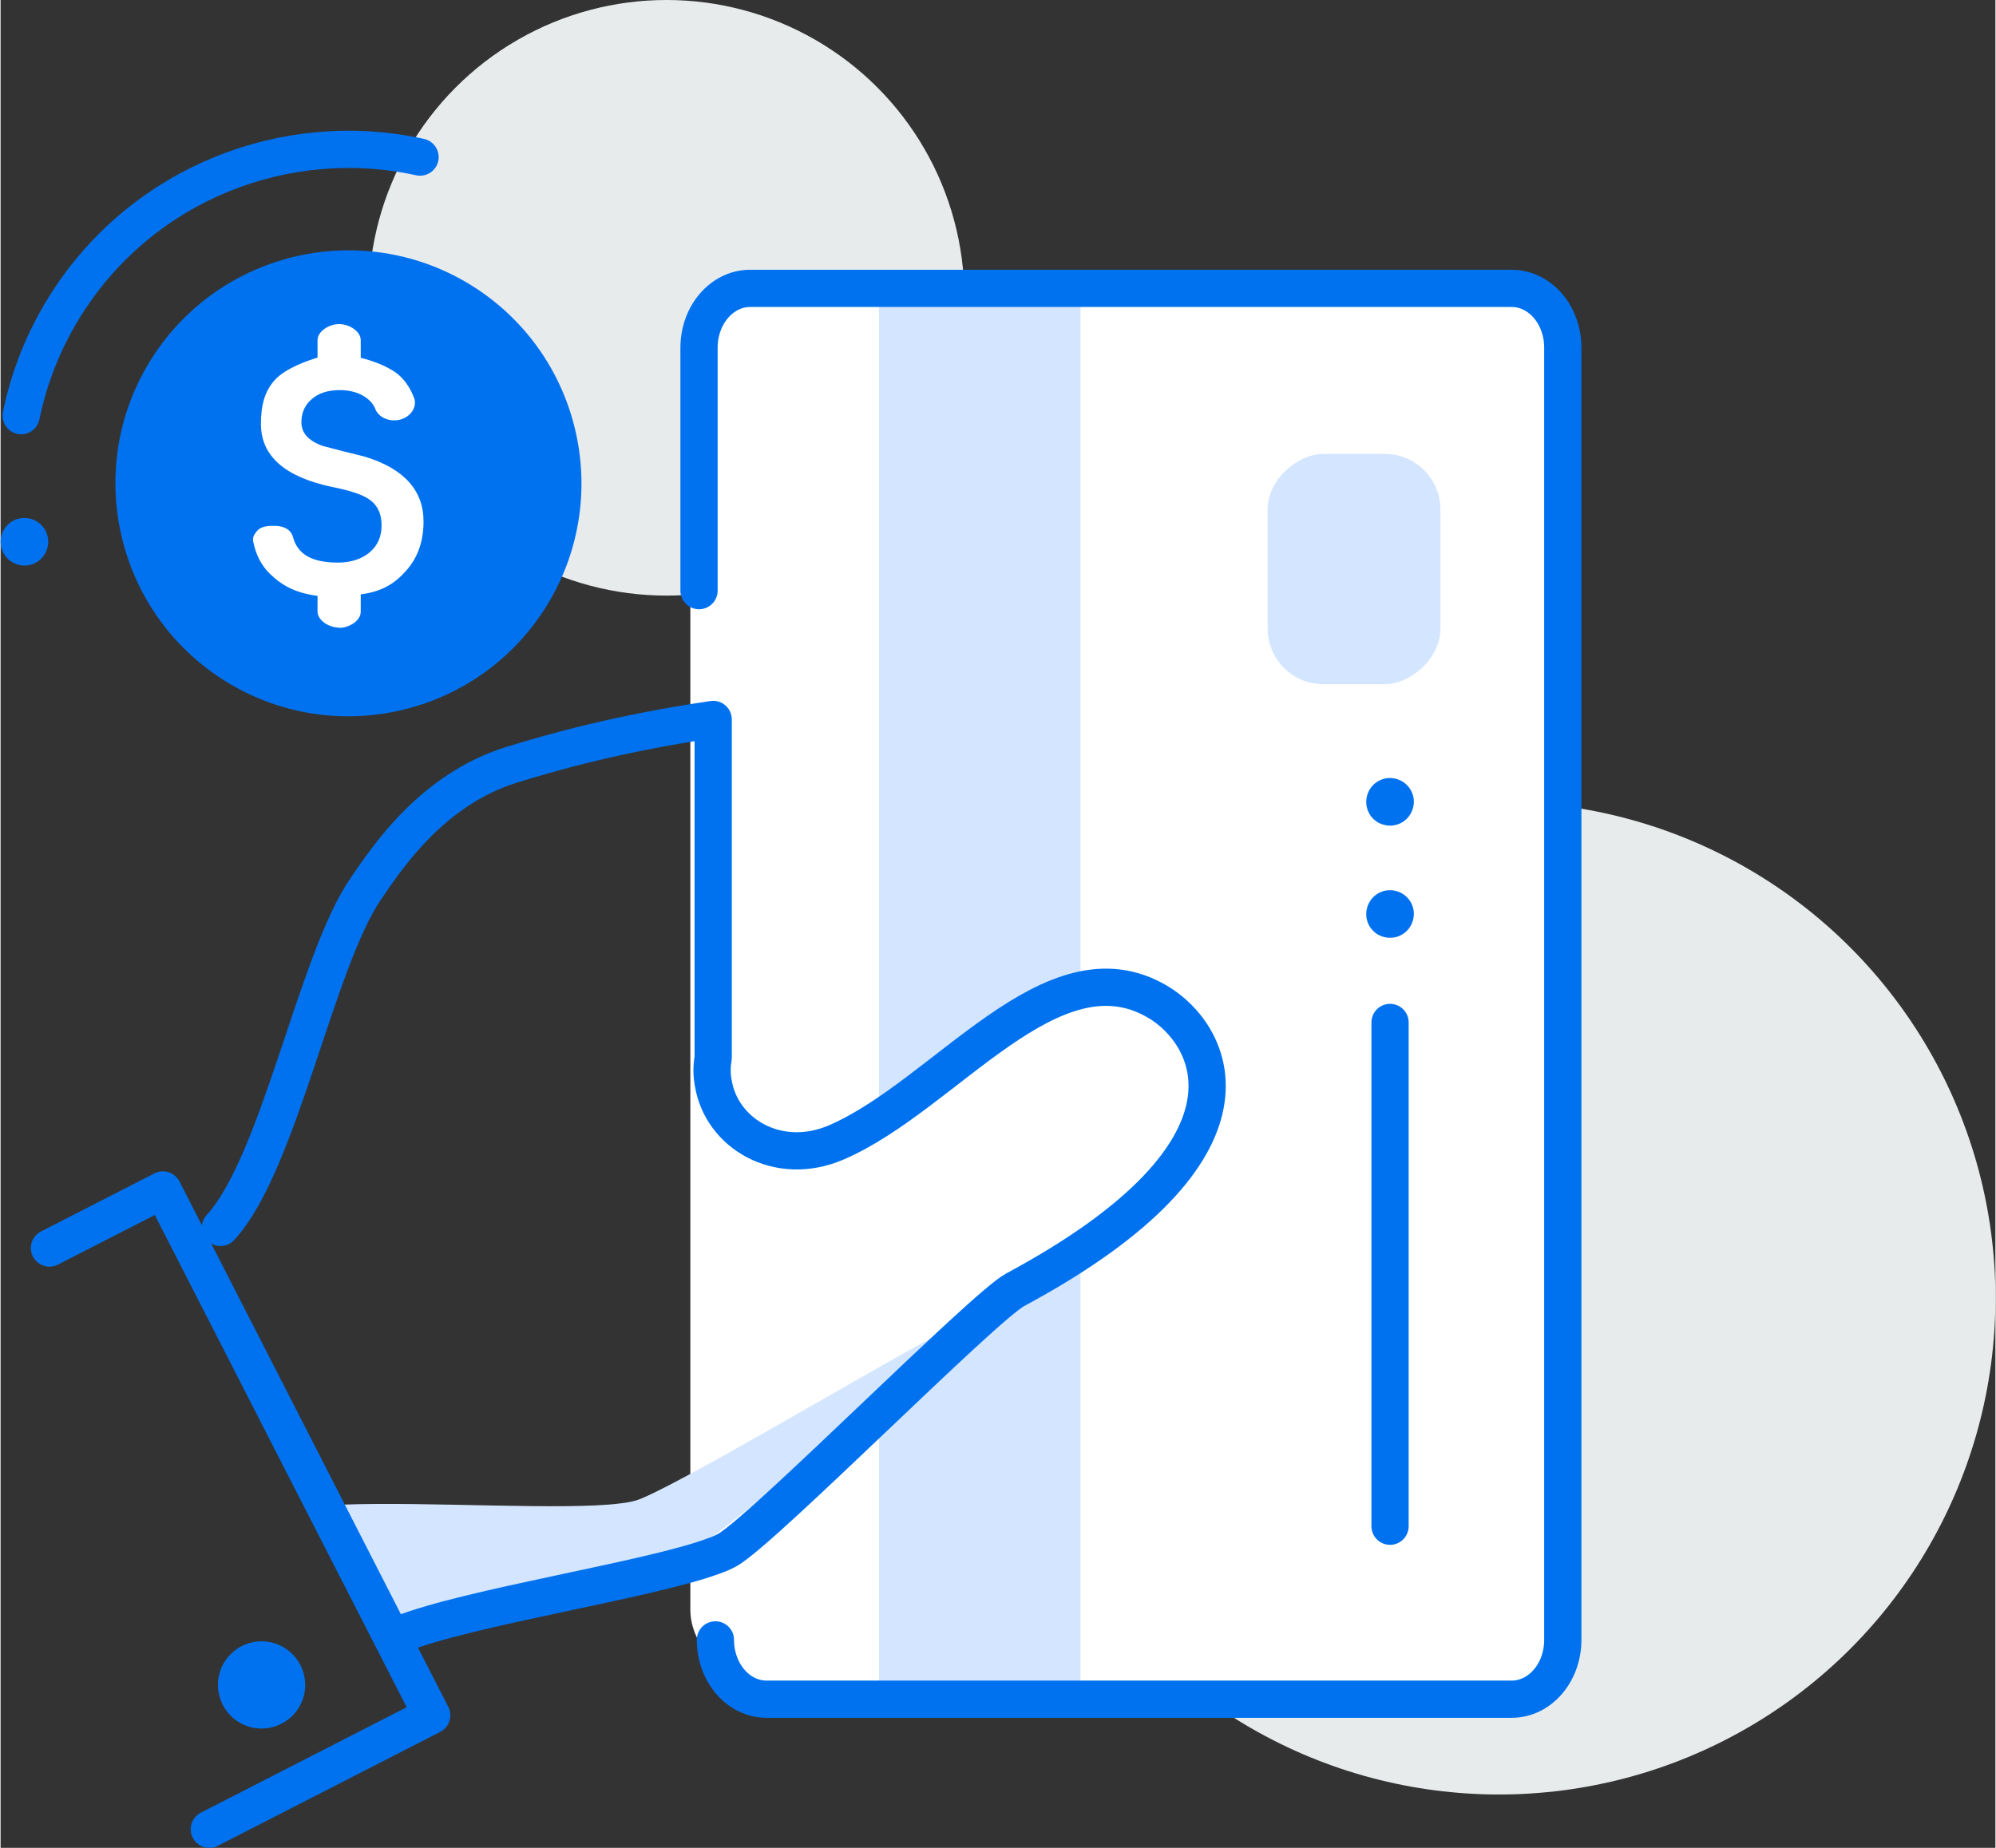 <?xml version="1.0" encoding="UTF-8"?><svg id="Layer_2" xmlns="http://www.w3.org/2000/svg" width="108" height="100" viewBox="0 0 80.37 74.46"><rect x="0" y="0" width="80.37" height="74.46" fill="#333333" stroke="none"/><defs><style>.cls-1{fill:#0072ef;}.cls-2{fill:#e8ebec;}.cls-3{fill:#fff;}.cls-4{fill:#d4e6ff;}.cls-5{fill:none;stroke:#0072ef;stroke-linecap:round;stroke-linejoin:round;stroke-width:1.5px;}</style></defs><g id="layer_1"><circle class="cls-2" cx="26.83" cy="12" r="12"/><circle class="cls-2" cx="60.37" cy="52.31" r="20"/><rect class="cls-3" x="27.79" y="11.62" width="35.51" height="56.27" rx="3" ry="3"/><g><path class="cls-4" d="m43.51,40.2V11.91h-8.12v33.36c2.41-1.65,5.75-4.29,8.12-5.07Z"/><path class="cls-4" d="m40.45,52.29c-.59.32-2.75,2.35-5.06,4.55v11.91h8.12v-17.7c-.64.4-2.28.81-3.06,1.23Z"/></g><path class="cls-5" d="m.83,16.75c.32-1.56.92-3.08,1.82-4.5,3.11-4.89,8.88-7.1,14.25-5.92"/><path class="cls-1" d="m19.05,11.55c4.37,2.78,5.67,8.58,2.89,12.96-2.78,4.37-8.58,5.67-12.96,2.89-4.37-2.78-5.67-8.58-2.89-12.96,2.78-4.37,8.58-5.67,12.96-2.89Z"/><path class="cls-3" d="m13.64,25.29c-.41,0-.87-.29-.87-.65v-.63c-.87-.11-1.43-.41-1.92-.89-.37-.36-.57-.8-.67-1.29-.04-.17.03-.28.14-.42.14-.18.39-.22.63-.22h.11c.35,0,.64.15.72.45.19.71.78,1.03,1.82,1.03.54,0,.98-.16,1.29-.43.31-.27.46-.63.46-1.07,0-.49-.18-.85-.55-1.08-.26-.17-.75-.33-1.45-.47-1.9-.4-2.86-1.25-2.86-2.53,0-.72.13-1.32.58-1.8.42-.45,1.27-.75,1.7-.88v-.7c0-.36.46-.65.87-.65s.87.29.87.65v.71c.43.1,1.2.36,1.61.76.25.25.42.54.54.86.07.18.03.37-.08.54-.15.22-.42.36-.72.36-.35,0-.65-.18-.76-.45-.07-.19-.2-.34-.38-.47-.28-.2-.64-.3-1.06-.3-.47,0-.85.12-1.13.37-.28.24-.41.55-.41.93,0,.43.28.74.86.95.56.15,1.12.29,1.69.43,1.58.48,2.37,1.36,2.37,2.61,0,.75-.2,1.4-.66,1.94-.47.55-1,.89-1.87,1v.7c0,.36-.46.65-.87.65Z"/><path class="cls-1" d="m1.19,20.9c-.51-.13-1.03.18-1.16.7-.13.51.18,1.03.7,1.16s1.03-.18,1.16-.7c.13-.51-.18-1.03-.7-1.16Z"/><path class="cls-1" d="m56.21,35.9c-.51-.13-1.03.18-1.16.7-.13.51.18,1.04.7,1.16.51.13,1.03-.18,1.16-.7.13-.51-.18-1.03-.7-1.16Z"/><path class="cls-1" d="m56.21,31.38c-.51-.13-1.03.18-1.16.7-.13.51.18,1.04.7,1.16.51.13,1.03-.18,1.16-.7.13-.51-.18-1.03-.7-1.16Z"/><path class="cls-5" d="m28.14,23.8v-9.79c0-1.32.92-2.39,2.06-2.39h30.68c1.14,0,2.06,1.07,2.06,2.39v52.07c0,1.32-.92,2.39-2.06,2.39h-30.02c-1.14,0-2.06-1.07-2.06-2.39"/><line class="cls-5" x1="55.98" y1="41.2" x2="55.98" y2="61.5"/><path class="cls-4" d="m22.31,63.67c2.22-.47,4.51-.96,5.63-1.38.25-.08.4-.16.5-.21.66-.41,3.56-2.76,5.86-4.96,1.36-1.29,2.27-2.37,3.13-3.17-3.42,1.88-10.4,6.03-11.79,6.5-.16.05-.39.1-.67.13-2.24.29-7.8-.08-11.18.05l2.32,4.54c1.5-.5,3.88-1.01,6.19-1.5Z"/><path class="cls-5" d="m8.86,49.46c2.37-2.57,3.85-10.76,5.87-13.67.9-1.32,2.69-3.98,5.85-4.97,1.69-.52,4.28-1.26,8.13-1.83v13.64c-.06.35-.06.67,0,.99.32,2.05,2.61,3.43,4.97,2.41,4.39-1.9,8.69-8.18,12.94-5.66,2.18,1.28,4.85,5.91-5.74,11.6-1.28.69-9.96,9.48-11.55,10.46-.15.09-.36.19-.63.28-2.52.94-9.87,2.06-12.55,3.13"/><polyline class="cls-5" points="8.41 73.71 17.37 69.12 6.54 47.95 1.97 50.29"/><path class="cls-1" d="m12.21,67.43c.26.93-.29,1.9-1.23,2.16-.93.26-1.9-.29-2.16-1.23-.26-.93.29-1.9,1.23-2.16.93-.26,1.9.29,2.16,1.23Z"/><rect class="cls-4" x="49.89" y="19.45" width="9.28" height="6.96" rx="2.24" ry="2.24" transform="translate(31.6 77.46) rotate(-90)"/></g></svg>